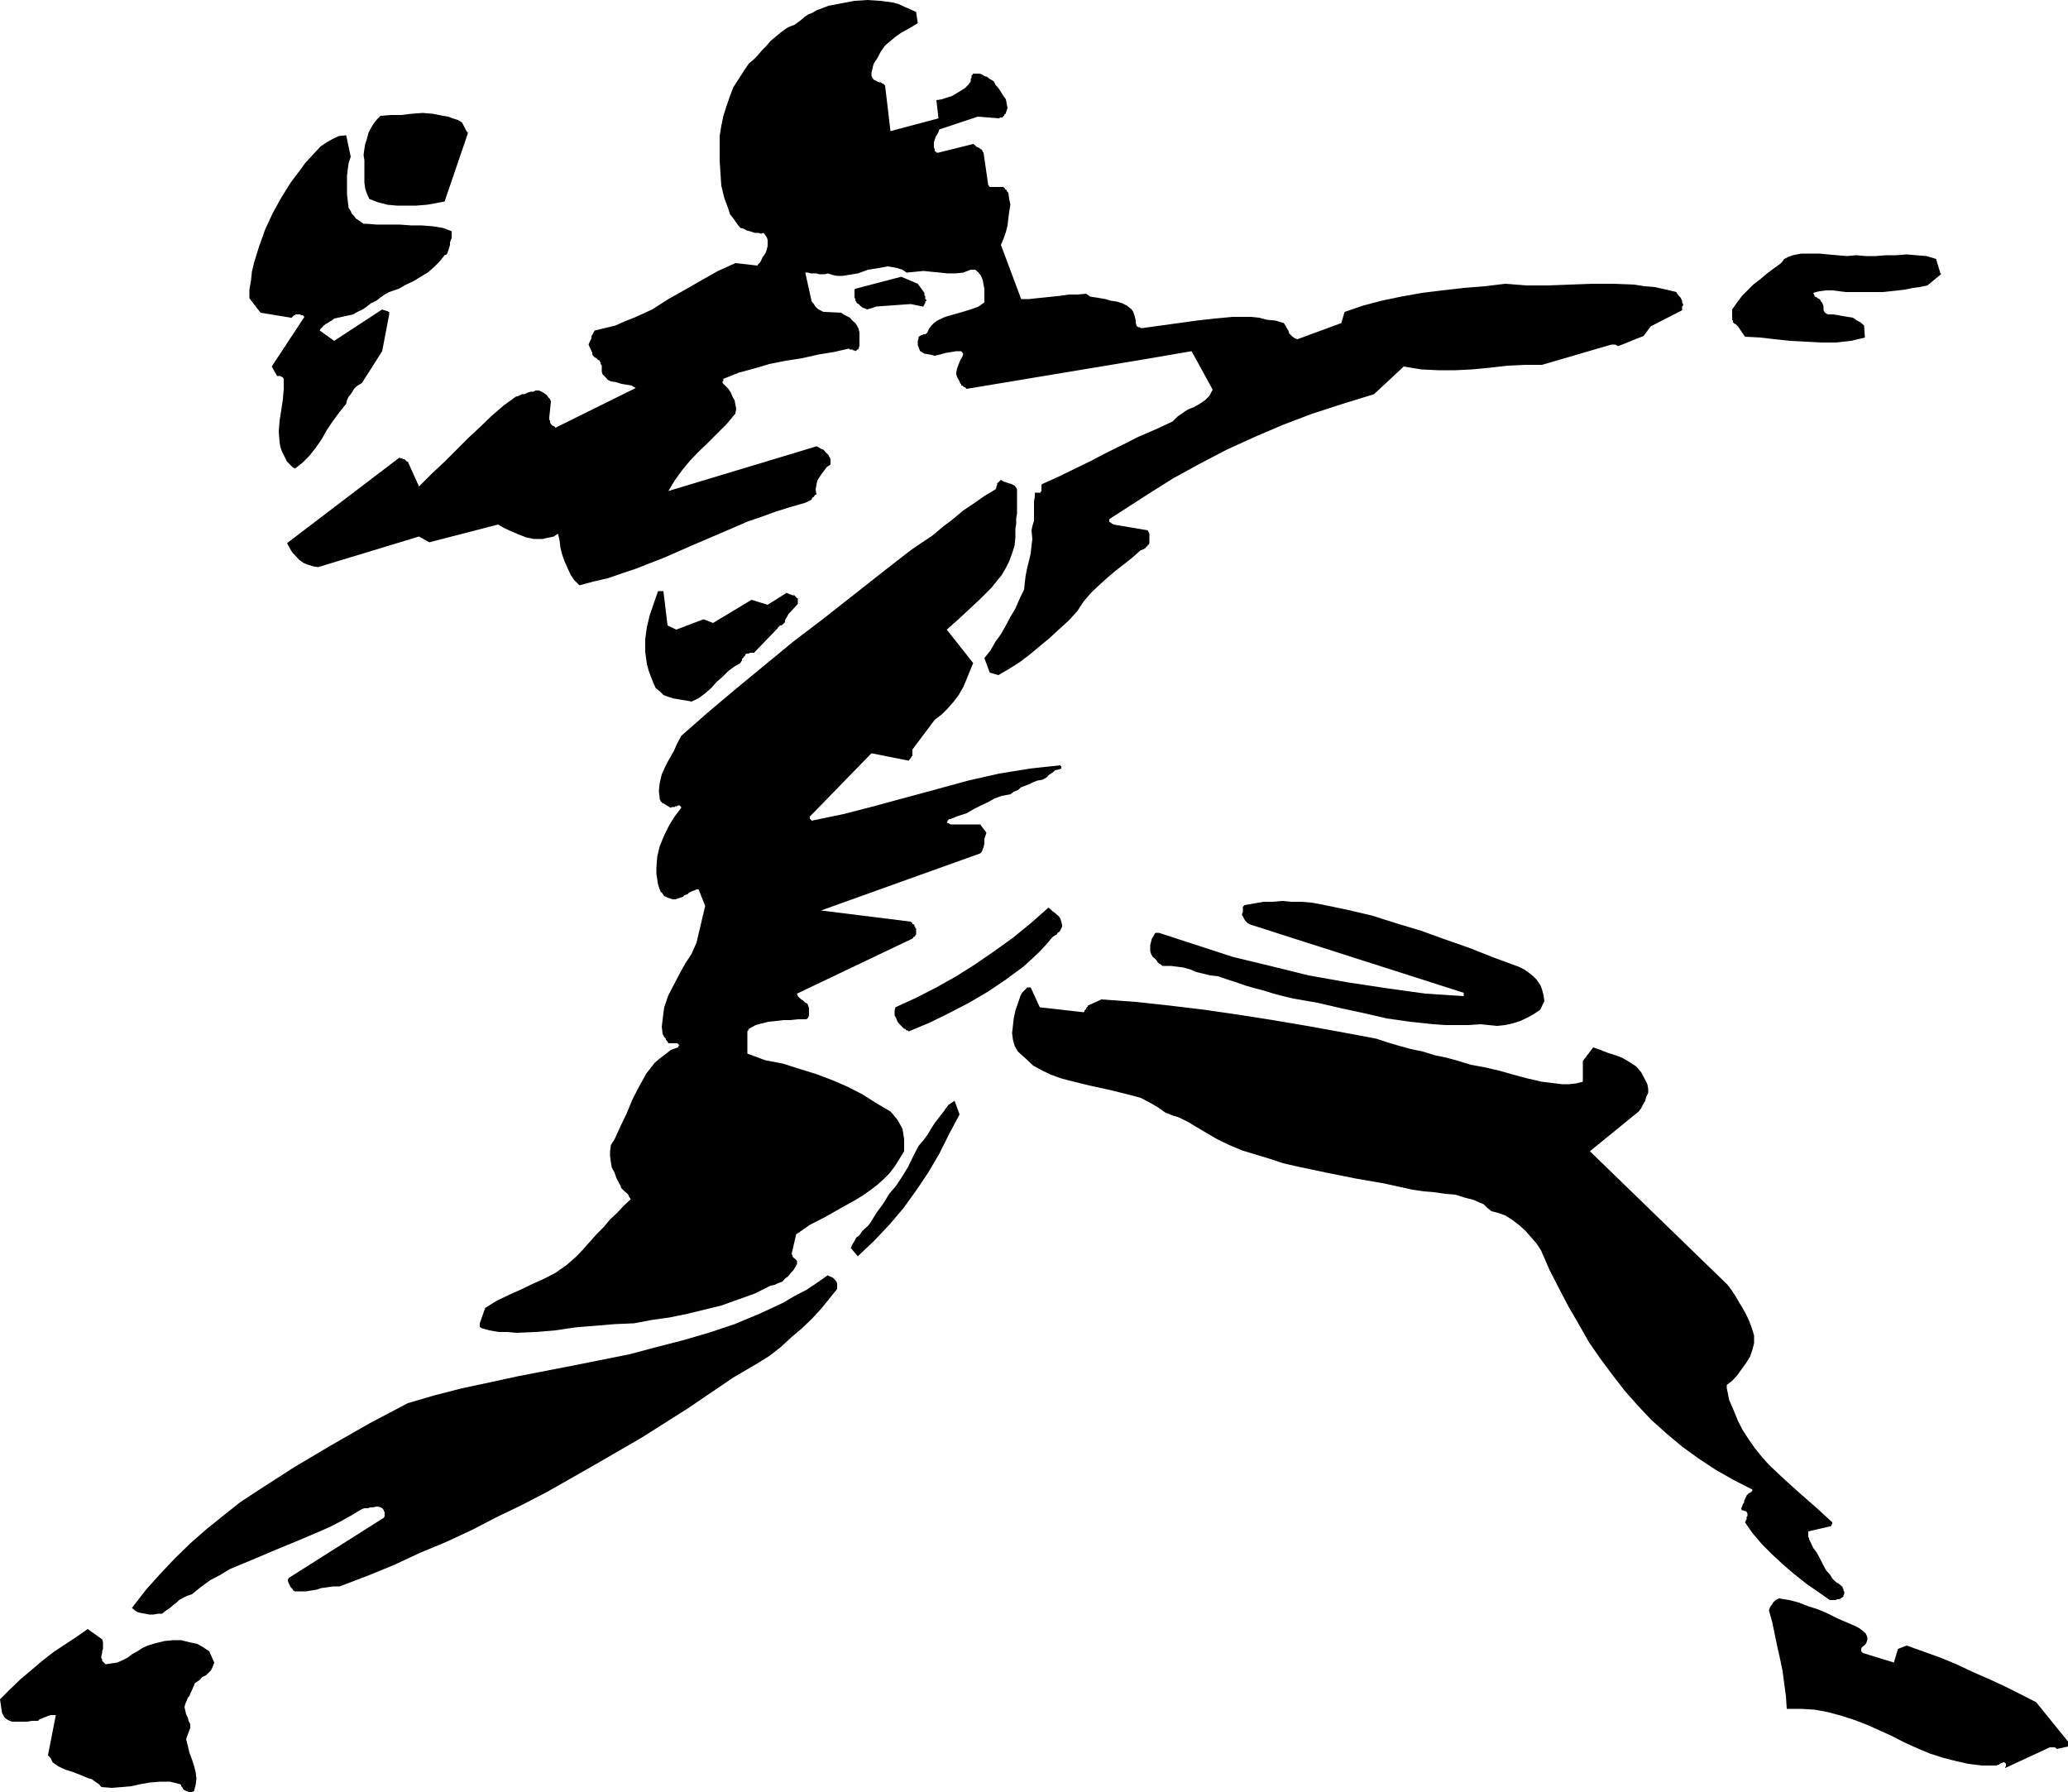 <svg height="415.872" viewBox="0 0 360 311.904" width="480" xmlns="http://www.w3.org/2000/svg"><path style="fill:#000" d="M477.638 568.545v-.432l-5.544-6.84-2.664-1.368-2.736-1.368-2.808-1.296-2.808-1.224-2.88-1.368-2.808-1.152-3.024-1.08-2.808-1.008-1.512.576-.72 2.376-5.4-1.656-.288-.288v-.432l.144-.288.36-.288.288-.288.144-.288.144-.504v-.288l-.144-.432-.144-.288-.288-.288-.36-.288-.288-.216-.432-.288-.288-.144-1.656-.72-1.656-.72-1.584-.792-1.656-.72-1.8-.576-1.656-.648-1.656-.432-1.8-.288-.288.144-.288.144-.144.144-.288.288-.144.288-.288.36-.144.288-.144.432.576 2.088.432 2.088.432 2.088.504 2.232.432 2.088.288 2.232.288 2.088.144 2.232h2.52l2.376.144 2.304.432 2.376.648 2.232.72 2.232.864 2.088.936 2.232 1.008 2.088 1.08 2.232 1.008 2.232.936 2.232.72 2.232.576 2.232.504 2.376.288h2.592l.144-.144h.288V572h.144l.144-.144h.144l.288-.144h.144l.144.144.144.144v.433l-.144.144v.144l7.776-3.6h.864l.216.144.144.144 1.944-.432v-.288zM455.39 312.44l-.72-2.375-1.656-.504-1.8-.144-1.656-.144-1.8.144h-1.8l-1.728.144h-1.8l-1.656-.144-1.656.144-1.656-.144-1.584-.144-1.512-.144h-3.168l-.72.144-.72.144-.792.288-.72.36-.144.144v.144h-.144v.144l-.144.144-.144.144-.144.144-.216.144-1.008.72-1.224.936-1.008.864-1.224.936-.864.864-1.08 1.08-.864 1.152-.864 1.224v1.8l.144.144v.288l.144.144.144.144h.144l.144.144.144.144.144.144 1.224 1.8 2.664.144 2.52.288 2.664.288 2.736.144 2.664.144h2.52l1.368-.144 1.296-.144 1.224-.288 1.224-.288-.144-2.088-.648-.576-.576-.288-.72-.504-.936-.144-.864-.144-.792-.144-.864-.144h-.864l-.36-.144-.144-.144-.144-.144-.144-.288v-.648l-.144-.432-.144-.288-.144-.144-.144-.288-.144-.144-.288-.144-.144-.144-.36-.144-.144-.36-.144-.288 1.08-.288 1.152-.144h1.224l1.008.144 1.224.144h6.408l1.368-.144 1.296-.144 1.224-.144 1.368-.288 1.152-.144 1.368-.288 2.376-1.944v-.144h-.144v-.144zm-16.704 230.04v-.503l-.144-.144v-.288l-.144-.144v-.288h-.144l-.144-.144-.144-.144-.216-.144-.144-.144h-.144l-.72-.648-.576-.864-.648-.72-.576-1.08-.432-.864-.576-1.08-.648-.864-.432-.936-.144-.288-.144-.288v-.144l-.144-.288v-.936l3.744-.864h.144l.144-.144v-.144l.144-.144v-.288l-2.664-2.448-2.88-2.52-2.808-2.52-2.664-2.52-1.224-1.368-1.224-1.512-1.008-1.44-1.08-1.656-.864-1.656-.72-1.8-.792-1.8-.432-2.088v-.576l.936-.72.864-.936.72-1.008.792-1.08.72-1.152.432-1.224.288-1.152v-1.368l-.432-1.368-.432-1.152-.576-1.224-.648-1.152-.576-.936-.576-1.008-.72-1.08-.648-.864-23.976-23.256 8.496-6.912.432-.576.288-.576.432-.72.144-.648.36-.72v-.72l-.144-.792-.36-.72-.72-1.368-.864-1.008-1.224-.792-1.224-.72-1.152-.432-1.368-.432-1.296-.504-1.224-.432-1.8 2.376v3.6l-1.152.288-1.224.144h-1.224l-1.152-.144-2.376-.288-2.52-.576-2.448-.648-2.52-.72-2.52-.576-2.376-.432-2.088-.648-2.088-.576-2.088-.432-2.088-.648-2.088-.432-2.088-.576-1.944-.576-1.944-.648-6.12-1.152-5.976-1.08-5.976-1.008-5.904-.936-5.976-.864-5.976-.72-5.976-.648-5.976-.432-2.376 1.08v.144l-.144.144-.144.144v.144l-.144.144-.144.144v.144l-.144.144-7.632-.864-1.584-3.456h-.576l-.144.144-.288.288-.288.288-.216.216-.144.288-.144.288-.432 1.296-.432 1.224-.288 1.368-.144 1.296-.144 1.224.144 1.152.288 1.08.576 1.008 1.368 1.224 1.296 1.224 1.584.864 1.512.72 1.8.648 1.656.432 1.728.432 1.8.432 3.6.792 3.456.864 1.584.432 1.512.792 1.512.864 1.296.936.792.288.72.288.576.144.648.288.576.288.576.288.504.288.576.36 1.944 1.152 2.088 1.224 2.088 1.008 2.232.936 2.376.72 2.376.72 2.376.792 2.52.576 5.112 1.08 5.04 1.008 4.968.864 4.896 1.08 1.944.288 1.8.144 1.944.288 1.8.144 1.584.504 1.656.432.936.432.72.288.576.576.792.648 1.152.288 1.224.432 1.152.72 1.224.936 1.152 1.008.936 1.08 1.008 1.152.792 1.224 1.44 3.312 1.656 3.24 1.656 3.168 1.8 3.096 1.8 3.168 1.944 2.808 2.088 2.808 2.232 2.88 2.232 2.52 2.376 2.52 2.664 2.376 2.664 2.232 2.88 2.088 2.952 1.944 3.168 1.8 3.24 1.656v.144l-.144.144v.144h-.144l-.144.144h-.144l-.144.144-.144.144-.144.144-.144.36-.144.288-.144.288v.288l-.216.288-.144.432-.144.288v.144l.144.216h.144l.36.144h.144l.144.144.144.288v.432l-.144.144v.432l-.144.144v.144l-.144.216 1.296 1.872 1.656 1.944 1.8 1.8 1.944 1.8 1.944 1.656 2.088 1.656 2.088 1.44 1.944 1.368h1.008l.288-.144h.288l.36-.144.144-.144.288-.144v-.288zm-28.224-224.135.216-.288-.216-.432v-.288l-.144-.288-.144-.288-.288-.288-.288-.36-.144-.288-1.8-.432-1.944-.432-1.8-.144-1.8-.288-3.672-.144h-3.744l-3.888.144-3.744.144h-3.744l-3.672-.288-3.6.432-3.6.288-3.744.432-3.528.432-3.6.648-3.456.72-3.24.864-3.168 1.08-.576 1.944-7.632 2.808-.432-.144-.432-.288-.288-.288-.288-.288-.144-.504-.288-.432-.216-.432-.288-.432-1.44-.432-1.512-.144-1.368-.36-1.44-.144h-3.168l-3.096.288-3.168.36-3.096.432-3.168.432-3.096.432h-.36l-.144-.144h-.288l-.144-.144h-.144v-.144l-.144-.432v-.432l-.144-.648-.144-.432-.144-.432-.288-.432-.36-.288-.432-.36-.864-.432-.936-.288-1.008-.144-.936-.288-.864-.144-.864-.144-.936-.144-.72-.504-1.512.144h-1.512l-1.44.216-1.368.144-1.368.144-1.44.144-1.296.144h-1.368l-3.528-9.432.432-1.008.432-1.224.288-1.152.144-1.224.144-1.152.216-1.224-.216-1.008-.144-1.08-.144-.144-.144-.144v-.144l-.144-.144h-.144v-.144l-.144-.144-.144-.144h-2.376l-.144-.216-.144-.144v-.144l-.792-5.472-.144-.144-.144-.36-.288-.144-.144-.144-.288-.144-.288-.144-.288-.288-.216-.144-6.048 1.512h-.36v-.144h-.144l-.144-.144v-.216l-.144-.432v-.864l.144-.432.144-.504.288-.432.216-.432.144-.432 6.696-2.232 3.6.288h.144l.144-.144h.432v-.144h.144v-.144h.144v-.144l.144-.216h.144v-.144l.288-.864-.144-.72-.144-.792-.432-.576-.432-.72-.432-.648-.504-.576-.288-.576-.432-.288-.288-.144-.432-.36-.504-.144-.432-.288-.432-.144h-1.08l-.144.144v.144h-.144v.432l-.144.216v.432l-.432.576-.576.576-.792.504-.72.432-.72.432-.936.288-.864.288-.936.144.36 3.168-8.352 2.232-.936-7.92-.144-.144-.144-.144-.288-.144-.144-.144h-.288l-.36-.144-.288-.144-.288-.144-.288-.36-.144-.432v-.432l.144-.576.144-.648.144-.432.288-.432.288-.432.648-1.224.72-1.008.936-.792.864-.72 1.008-.72.936-.504 1.008-.576.936-.576-.288-1.944-.936-.432-1.008-.432-1.08-.504-1.008-.288-2.232-.288-2.232-.144-2.232.144-2.304.432-2.232.432-2.088.792-.72.432-.72.288-.648.432-.576.504-.576.432-.576.432-.792.288-.576.288-1.08.792-.864.72-.864.72-.792.936-.72.72-.792.936-.72.72-.72.576-.936 1.368-.864 1.368-.936 1.44-.576 1.512-.576 1.656-.576 1.8-.36 1.728-.288 1.8V293l.144 2.232.144 2.088.504 2.088.72 1.944.288.936.576.72.648.936.576.72.576.144.504.288.576.144.432.144.432.144h.648l.432.144.432-.144.288.36.288.432.144.432v1.008l-.144.648-.144.432-.144.288-.288.432-.144.144-.144.36-.144.288-.144.288-.144.144-.144.144-.216.288-3.816-.432-3.024 1.368-2.808 1.584-2.88 1.656-2.952 1.656-2.808 1.8-3.168 1.44-1.656.648-1.584.72-1.8.432-1.8.432-.144.216-.144.288-.144.288-.144.144v.432l-.144.288-.144.288-.216.504.648 1.44v.288l.144.216.144.144.144.144.288.144.144.144.144.144.288.144v.144l.144.144v.288l.216.288v1.08l.144.432.288.288.288.288.288.36.576.288.936.144.864.288.936.144.864.144.72.432-13.968 6.912-.144-.216-.36-.144-.144-.144-.144-.144-.144-.288v-.288l-.144-.144v-.432l.288-2.736-.144-.432-.288-.288-.288-.432-.432-.288-.432-.288-.504-.216h-.576l-.432.216h-.432l-.504.144-.288.144-.288.144h-.432l-.288.144-.288.144-.504.144-2.088 1.512-2.088 1.8-1.944 1.872-2.088 1.944-2.088 2.088-2.088 2.088-2.232 2.088-2.232 2.232-1.944-4.32h-.144l-.144-.144-.144-.144-.144-.144h-.288l-.144-.144h-.288l-.144-.144-19.584 14.904.504.936.432.72.576.576.576.648.792.576.72.288.936.288.864.144 17.568-5.328 1.8 1.008 11.952-3.096 1.008.576 1.224.576 1.368.576 1.296.504 1.368.288h1.512l.576-.144.72-.144.648-.144.72-.504.288 1.224.144 1.224.288 1.152.432 1.224.504 1.152.576 1.224.576.864.936.936 2.376-.648 2.52-.576 2.52-.864 2.376-.792 4.968-1.944 4.752-2.088 4.896-2.088 4.824-2.088 2.52-.864 2.376-.864 2.52-.792 2.52-.72.36-.144.288-.144.288-.144.288-.144.144-.36.288-.144.144-.288.288-.144-.144-.864.144-.792.144-.72.36-.576.432-.648.432-.576.432-.576.648-.432v-.936l-.216-.432-.144-.288-.288-.288-.288-.288-.288-.36-.432-.144-.432-.288-.36-.144-25.776 7.776 1.08-1.8 1.296-1.8 1.368-1.656 1.512-1.584 1.584-1.512 1.656-1.656 1.656-1.656 1.512-1.8.144-.864-.144-.72-.144-.792-.36-.576-.288-.72-.432-.648-.432-.432-.576-.576v-.288l.144-.144v-.36h.144l2.52-1.008 2.664-.72 2.664-.792 2.88-.576 2.808-.432 2.88-.648 2.664-.432 2.52-.576h.144l.144.144h.432l.144.144h.216l.144.144.144-.144h.144v-.144h.144l.144-.144.144-.576v-2.232l-.144-.648-.288-.576-.288-.432-.36-.288-.288-.288-.288-.36-.288-.144-.288-.144-.288-.144-.288-.144-.36-.288-3.096-.144-.288-.144-.288-.144-.288-.144-.36-.288-.288-.36-.144-.288-.288-.288-.144-.288-1.08-4.896h.504l.432.144h1.008l.504.144h1.008l.432-.144.936.288.72.144h.936l.864-.144 1.8-.288 1.8-.648 1.8-.288 1.584-.288.936.144.72.144.936.288.72.504 1.512-.144 1.44-.144 1.368.144 1.512.144 1.296.144h1.368l1.368-.144 1.296-.504h.792l.576.504.432.576.288.72.144.792.144.72v2.377l-1.008.72-1.368.504-1.44.432-1.512.432-1.512.432-1.368.648-.576.432-.432.432-.432.576-.288.648-.144.144-.216.144h-.288l-.288.144h-.144l-.144.144-.288.144v.288l-.144.432v.792l.144.288.144.432.144.288.72.432.936.144.864.216.936-.216 1.008-.288.936-.144.864-.144h.864l.36.432-.144.504-.36.576-.288.72-.288.792-.144.72v.288l.144.432.144.288.288.504v.144l.144.144v.144h.144v.288h.216l.144.144.144.144h.144l.144.144.144.144 30.312-5.04 8.856-1.512 3.672 6.696-.576 1.08-.72.72-.936.648-1.008.576-1.08.432-.864.576-.936.648-.864.864-2.952 1.368-3.024 1.296-2.664 1.368-2.808 1.368-2.736 1.44-2.808 1.368-2.808 1.368-2.88 1.296-.144.144v1.08l-.144.144v.144h-1.008v.72l-.144.792v3.384l-.288.936-.144.72.144 1.512-.144 1.152-.144 1.368-.288 1.224-.288 1.152-.288 1.368-.144 1.152-.144 1.368-.792 1.656-.72 1.656-.864 1.44-.792 1.512-.864 1.512-.936 1.296-.864 1.512-1.08 1.368.936 2.52 1.512.432 1.728-1.008 1.944-1.224 1.8-1.368 1.728-1.44 1.656-1.368 1.8-1.656 1.584-1.44 1.512-1.656 1.08-1.656 1.296-1.512 1.368-1.296 1.512-1.368 1.44-1.224 1.512-1.152 1.512-1.224 1.296-1.152h.144l.216-.144h.144l.144-.144h.144v-.144h.144v-.216h.144l.144-.144v-.144h.144l.144-.288v-1.656l-.144-.288-.144-.288-5.976-1.008-.144-.144h-.144l-.144-.216h-.144l-.144-.144v-.432l6.696-4.32 4.464-2.808 4.608-2.52 4.68-2.448 4.896-2.232 4.896-2.088 5.112-1.944 5.328-1.728 5.4-1.656 5.184-4.824 3.024.504 2.952.144h3.024l2.952-.144 2.952-.288 3.168-.36 2.952-.144h3.024l12.096-3.528h.72l.144.144h.144l.144.144 4.464-1.8 1.224-1.656 5.472-2.808v-.433zm-23.976 120.888-.144-1.008-.288-1.08-.288-.72-.648-.936-.576-.576-.72-.576-.792-.576-1.008-.504-4.32-1.584-4.176-1.656-4.32-1.512-4.176-1.512-4.32-1.296-4.32-1.368-4.32-1.008-4.536-.936-1.584-.288-1.8-.144h-1.656l-1.656-.144-1.656.144h-1.584l-1.656.288-1.656.288-.144.144-.144.144v.936l-.144.288v.288l.144.144.144.288.144.288.144.216.288.288.144.144.288.144.36.144 36.936 11.808v.576l-6.696-.432-6.696-.936-6.696-1.008-6.912-1.224-6.696-1.656-6.552-1.584-6.408-2.088-6.408-2.088h-.576l-.144.144-.216.432-.288.432-.144.576-.144.504v1.152l.144.432.288.504.36.288.288.288.144.288.288.288.288.144.144.144.144.144h1.512l1.152.144 1.08.144 1.224.36 1.008.432 1.224.288 1.152.288 1.368.144 1.656.576 1.584.504 1.656.576 1.512.432 1.656.432 1.584.504 1.656.432 1.8.432 4.176.72 4.032.936 4.032.864 4.032.936 4.032.576 4.032.432 2.088.144h4.032l2.088-.144 1.44.144 1.512.144 1.368-.144 1.296-.288 1.368-.432 1.224-.576 1.152-.648 1.08-.72zm-83.952-13.248-.144-.576-.144-.504-.288-.432-.36-.288-.288-.288-.432-.288-.288-.288-.432-.36-3.096 2.736-3.096 2.52-3.312 2.376-3.24 2.232-3.312 2.088-3.456 1.944-3.528 1.8-3.6 1.656-.144.576v.864l.288.504.144.432.288.432.432.432.504.504h.144l.144.144.144.144h.288v.144h.144l3.6-1.512 3.384-1.656 3.456-1.8 3.312-1.944 3.096-2.088 3.024-2.232 1.44-1.296 1.296-1.224 1.224-1.296 1.152-1.368.432-.288.288-.144.144-.288.36-.216.144-.288.144-.288.144-.288z" transform="translate(-117.638 -264.993)"/><path style="fill:#000" d="M302.39 398.48v-.143h-.144v-.144l-2.736.288-2.592.288-2.664.432-2.664.432-5.4 1.224-5.544 1.512-5.328 1.44-5.544 1.512-5.328 1.368-5.544 1.152v-.144h-.144v-.144h-.144v-.433l10.728-11.016 6.552 1.296v-.144l.144-.144.144-.144.144-.288.144-.144v-1.08l3.888-5.184 1.224-.936 1.008-1.008 1.08-1.224.864-1.152.792-1.368.576-1.368.576-1.44.576-1.368-4.608-5.832 1.8-1.584 1.944-1.8 2.088-1.944 1.944-1.944.864-1.08.936-1.152.72-1.224.576-1.152.504-1.368.432-1.368.144-1.44v-1.512l.144-.864v-.936l.144-.864v-4.176l-.144-.288-.288-.36-.288-.144-.288-.144-.504-.144-.432-.144-.432-.144-.432-.288-.144.144-.144.144-.144.144-.216.144v.288l-.144.288v.216l-.144.288-1.944 1.152-1.728 1.224-1.944 1.296-1.8 1.512-1.8 1.368-1.8 1.512-1.944 1.296-1.8 1.224-5.184 4.032-5.112 4.032-5.04 3.96-5.112 3.888-4.896 4.032-4.896 4.032-4.968 4.176-4.752 4.176-.72 1.368-.576 1.296-.792 1.368-.72 1.368-.576 1.296-.36 1.512-.144 1.368.144 1.296v.144l.144.216v.144l.216.144v.144h.144l1.44.864.144-.144h.504l.144-.144h.288l.144-.144h.288l.144.144.144.144v.144l-1.152 1.512-.936 1.512-.864 1.728-.792 1.944-.432 1.8-.144 1.944v1.08l.144.864.144.936.288.864.144.288v.144l.216.144.144.144v.144h.144v.144l.144.144.288.144.288.144.432.144.432.144h.504l.432-.144.432-.144.432-.144.288-.288.504-.144.288-.288.288-.144.288-.144.432-.144.288-.144h.36l1.152 2.88-1.512 6.408-.864 1.944-1.08 1.656-1.008 1.8-1.008 1.944-.936 1.8-.72 2.088-.144 1.008-.144 1.224-.144 1.152.144 1.224.144.288.144.288.144.144.144.144v.144l.144.216.144.144.144.288h1.656v.144h.144v.144h.144l-.144.144-.144.288-1.224.432-1.008.792-.936.72-.864.72-.72.936-.792 1.008-.576 1.08-.576 1.008-1.224 2.376-1.008 2.448-1.08 2.232-1.008 2.232-.648 1.008-.144 1.08v.864l.144 1.08.144.864.504.936.288.864.432.864.288.504.144.432.288.288.288.288.36.288.288.288.144.36.288.432-1.224 1.152-1.152 1.224-1.224 1.152-1.152 1.368-1.224 1.224-1.152 1.296-1.08 1.224-1.224 1.296-1.728 1.512-1.944 1.368-1.944 1.008-2.088.936-2.088 1.008-2.088.936-2.088 1.008-1.944 1.224-.936 2.664v.576l.144.144.216.144 1.296.36 1.656.288h1.512l1.584.144 3.312-.144 3.456-.288 3.384-.504 3.456-.288 3.456-.288 3.384-.144 3.024-.576 3.096-.432 3.168-.648 2.952-.72 2.952-.72 3.024-1.08 2.808-1.008 2.736-1.368.72-.144.576-.288.792-.288.432-.504.576-.432.432-.576.432-.432.504-.792v-.144l.144-.144v-.576l-.144-.144-.144-.144-.144-.144-.216-.144-.144-.216v-.144l-.144-.288.792-3.384 2.376-1.656 2.664-1.368 2.664-1.512 2.592-1.44 1.296-.792 1.224-.864 1.152-.864 1.224-1.08 1.008-1.008.936-1.224.864-1.368.792-1.296v-2.088l-.144-.936-.144-.864-.504-.936-.432-.72-.576-.72-.576-.648-2.448-1.44-2.376-1.512-2.664-1.368-2.664-1.152-2.88-1.08-2.808-.864-2.952-.936-3.024-.576-3.096-1.152v-3.887l.144-.144v-.144h.144v-.144l1.152-.648 1.08-.288 1.152-.288 1.368-.144 1.224-.144h1.152l1.368-.144h1.512l.288-.288.144-.36v-1.296l-.144-.432-.144-.36-.36-.144-.144-.144-.288-.288-.288-.144-.288-.288-.288-.288-.144-.432 20.088-9.576.144-.144v-.144h.216v-.144h.144v-.144l.144-.144v-1.08h-.144v-.288h-.144v-.288l-.216-.144h-.144v-.144l-.144-.144-.144-.144-15.624-1.944 27.72-9.936.288-.288.144-.432.144-.36.144-.576v-.864l.144-.432.216-.648-1.08-1.44h-5.184l-.36-.216h-.144l-.144-.144.144-.144v-.144l.144-.144.144-.144h.216l1.44-.576 1.368-.432 1.368-.792 1.152-.576 1.224-.576 1.152-.648 1.224-.432 1.512-.288.576-.432.72-.288.576-.504.792-.288.72-.288.576-.288.72-.288.864-.144.288-.144.504-.288.288-.36.432-.288.432-.288.288-.288.648-.144.432-.144v-.144zm-17.712 60.48-.864-2.375-1.08.72-.72 1.008-.72.936-.792 1.008-.72 1.08-.576 1.008-.792 1.08-.864 1.008-.936 1.8-.864 1.8-1.008 1.656-1.08 1.656-1.224 1.44-1.008 1.656-1.224 1.656-1.008 1.656-.432.576-.648.576-.432.432-.432.648-.576.432-.288.576-.36.576-.288.648 1.224 1.44 2.808-2.664 2.664-2.808 2.448-2.88 2.232-3.096 2.088-3.096 1.944-3.312 1.728-3.456zm-3.672-154.583-18.216 2.952v.144l-.144.144h-.144l.144.144.144.216 17.712-1.656v-.288h.288v-.144l-.144-.36v-.144l.144-.144v-.144l.216-.144.144-.144v-.144l.144-.144h-.144v-.144h-.144zm-1.944-5.544-1.224-4.752v-.432l.144-.144v-.144l.144-.216.144-.144v-.144l-8.928 2.88-.72 3.888 10.584-.504v-.144l-.144-.144zm-.36 18.072v-.432h-.144v-.504l-1.152-1.584-2.88-1.224-7.992 2.088-.144.144v1.368l.144.288v.288l.144.144.144.288.288.144.144.144.288.288.288.216.432.144.36.144 1.584-.504 5.976-.432 2.088.432h.144v-.144l.144-.144v-.144l.144-.144v-.288l.216-.144v-.144l-.216-.144v-.144zm-15.336 172.44v-1.008l-.144-.288-.144-.216-.288-.288-.144-.144-.288-.144-.36-.144-.288-.144-1.944 1.368-1.728 1.152-2.088 1.08-1.944 1.152-4.176 1.944-4.32 1.8-4.536 1.512-4.464 1.296-4.752 1.224-4.608 1.224-9.72 1.944-9.648 1.872-4.968 1.08-4.752 1.008-4.752 1.224-4.68 1.368-6.696 3.528-6.552 3.744-6.552 3.888-6.264 4.032-3.168 2.088-2.808 2.232-2.952 2.376-2.88 2.52-2.664 2.592-2.52 2.664-2.52 2.808-2.448 3.168.504.432.432.288.576.144.792.144.72.144h.72l.792-.144h.72l.72-.576.648-.432.576-.504.576-.432.432-.432.792-.432.576-.288.864-.288 1.512-1.224 1.656-1.224 1.656-.864 1.8-1.08 3.816-1.584 3.888-1.656 4.032-1.656 3.888-1.656 1.944-.864 1.8-.936 1.8-1.008 1.8-1.08.432-.144h.576l.432-.144h.432l.648-.144h.288l.432.144.288.144.144.144.144.216v.144l.144.144v.72l-.144.288-16.488 10.44-.216.288v.288l.216.504.144.288.144.288.288.288.144.288.288.144h1.944l.864-.144.936-.144.864-.288 1.08-.144 1.008-.144h1.08l4.752-1.8 4.752-1.944 4.464-2.088 4.68-1.944 4.464-2.088 4.32-2.232 4.32-2.088 4.32-2.232 8.352-4.752 8.208-4.752 8.064-5.112 7.848-5.328 2.088-1.224 2.088-1.224 2.088-1.296 1.944-1.512 1.8-1.656 1.944-1.656 1.8-1.728 1.656-1.8zm-6.84-119.52v-.72h-.144l-.144-.144-.144-.144-.144-.216h-.36l-.288-.144h-.144l-.288-.144-.288-.144-3.312 2.088-2.808-.864-6.696 4.032-1.656-.648-4.752 1.8-1.512-.72-.72-5.976h-.936l-.72 2.088-.72 2.088-.504 2.088-.288 2.088v2.232l.288 2.088.288 1.08.36 1.008.432 1.08.432 1.008.72.576.648.648.72.288.864.288.792.144.864.144.936.144.72.144 1.224-.576 1.152-.864 1.08-.936.864-1.008 1.08-.936 1.008-1.008 1.08-.792 1.008-.576.144-.288.144-.144v-.288l.144-.144.144-.144v-.144h.144l.144-.216v-.144l.216-.144h.432l.144-.144h.72l4.176-4.32v-.144h.144V374h.144v-.144h.288l.216-.144.144-.144.144-.144.144-.144v-.288l.144-.36.144-.144.144-.288.144-.288 1.656-1.8v-.144z" transform="translate(-117.638 -264.993)"/><path style="fill:#000" d="m238.31 444.777-.576-1.512-.288.144-.288.288-.216.36-.144.432-.288.288-.144.432-.144.288-.144.432.144.36h.288l.288-.144.36-.216.288-.144.288-.144.288-.144.288-.144v-.433zm-1.512-114.912-.144-.144h-.288l-.288.144h-.576l-.144.144-.288.144-.144.288.144.144.288.144.144-.144h.288l.432-.144.288-.144h.288l.36-.144v-.144h-.216v-.144zm-37.872-41.905-.864-1.655-.72-.432-.936-.288-.72-.288-.936-.144-1.8-.36-1.728-.144-1.944.144-1.8.216h-1.8l-1.8.144-.576.576-.576.72-.504.792-.432.864-.288 1.08-.288.864-.144.864-.144 1.08.144.864v3.888l.144 1.08.288.864.432.936 1.512.576 1.656.432 1.584.144h3.456l1.8-.144 1.656-.288 1.44-.288 4.032-11.808v-.288h-.144z" transform="translate(-117.638 -264.993)"/><path style="fill:#000" d="M196.262 306.465v-1.225l-1.512-.576-1.8-.288-1.872-.144h-1.8l-1.944-.144h-4.032l-1.8-.144h-.576l-.504-.36-.432-.288-.432-.288-.288-.432-.432-.432-.144-.432-.36-.504-.144-1.152-.144-1.224v-3.24l.144-1.224.144-1.008.36-1.08-.792-3.744-1.296.144-1.08.504-1.008.576-1.08.72-.864.936-.936 1.008-.864.936-.72 1.008-1.8 2.376-1.656 2.664-1.512 2.736-1.296 2.808-1.08 3.024-.864 2.808-.36 1.512-.144 1.44-.288 1.656v1.512l1.944 2.52 5.256.864h.144l.144-.144.144-.144.144-.144h.144l.144-.144h.72l.216.144h.288l.144.144.144.144-5.688 8.64.936 1.656h.576l.144.144h.144l.144.144.144.144v1.8l-.144 1.8-.288 1.944-.288 1.8-.144 1.944.144 1.8.144.864.288.792.432.864.432.864.36.36.144.144.144.144.144.144.144.144.144.144h.144l.144.144 1.368-1.08 1.152-1.152 1.08-1.368 1.008-1.44.936-1.656 1.008-1.512 1.224-1.656 1.152-1.44.144-.648.288-.576.36-.432.288-.432.288-.504.432-.432.432-.288.504-.288 3.528-5.544 1.224-6.408v-.432h-.144l-.144-.144h-.144l-.36-.144h-.144l-.288-.144-8.352 5.472-2.52-1.8.144-.288.288-.288.288-.288.36-.288.288-.144.432-.288.288-.144.432-.36 3.312-.72.72-.432.936-.432.72-.504.72-.576.936-.432.72-.576.72-.504.792-.432 1.656-.576 1.296-.72 1.368-.648 1.152-.72 1.224-.72 1.08-.936 1.008-1.008.864-1.08.36-.144.144-.288.144-.432.144-.432.144-.504v-.432l.144-.432zM154.934 554.36l-.864-1.943-1.08-.72-1.008-.576-1.368-.288-1.44-.36h-1.368l-1.512.144-1.512.36-1.44.432-.936.432-.864.576-.936.504-.72.576-.864.432-.936.432-1.008.144-.936.144h-.144l-.144-.144-.144-.144-.144-.144-.144-.144v-.288l-.144-.144v-.432l.144-.504v-.288l.144-.432v-1.152l-.144-.504-2.52-1.8-1.944 1.368-2.088 1.368-1.944 1.296-1.944 1.512-1.944 1.656-1.8 1.512-1.8 1.728-1.8 1.8.36 2.376.432.792.576.432.72.288h2.592l.864-.144h1.08l.288-.288.432-.144.288-.144.432-.144.288-.144.504-.144h.864l-1.368 6.984.504.576.288.648.576.432.432.288 1.224.576 1.368.432 1.296.504 1.368.576.576.144.576.432.648.432.432.504 1.8.144 1.8-.144 1.584-.144 1.656-.36 1.656-.288 1.8-.144h1.656l1.728.432.216.144v.216l.144.144.144.144v.144l.144.144.144.144h.144l.144.144h.144l.288.144h.576l.36-.144.288-1.08.144-1.152-.144-1.08-.288-1.152-.36-1.08-.432-1.152-.288-1.224-.288-1.152.72-1.944v-.648l-.288-.576-.144-.576-.288-.576-.144-.648-.144-.576.144-.576.288-.648.144-.432.288-.288.144-.432.144-.288.144-.288.216-.504.144-.288.144-.432.432-.288.432-.288.432-.504.648-.288.432-.432.432-.432.288-.576z" transform="translate(-117.638 -264.993)"/><path style="fill:#000" d="m148.958 554.073-3.672.288-.288.144-.216.144-.288.144-.288.216-.144.288-.144.288-.288.144-.144.288.144.432.288.432.432.504.432.288.504.432.576.432.432.288.576.36z" transform="translate(-117.638 -264.993)"/></svg>
